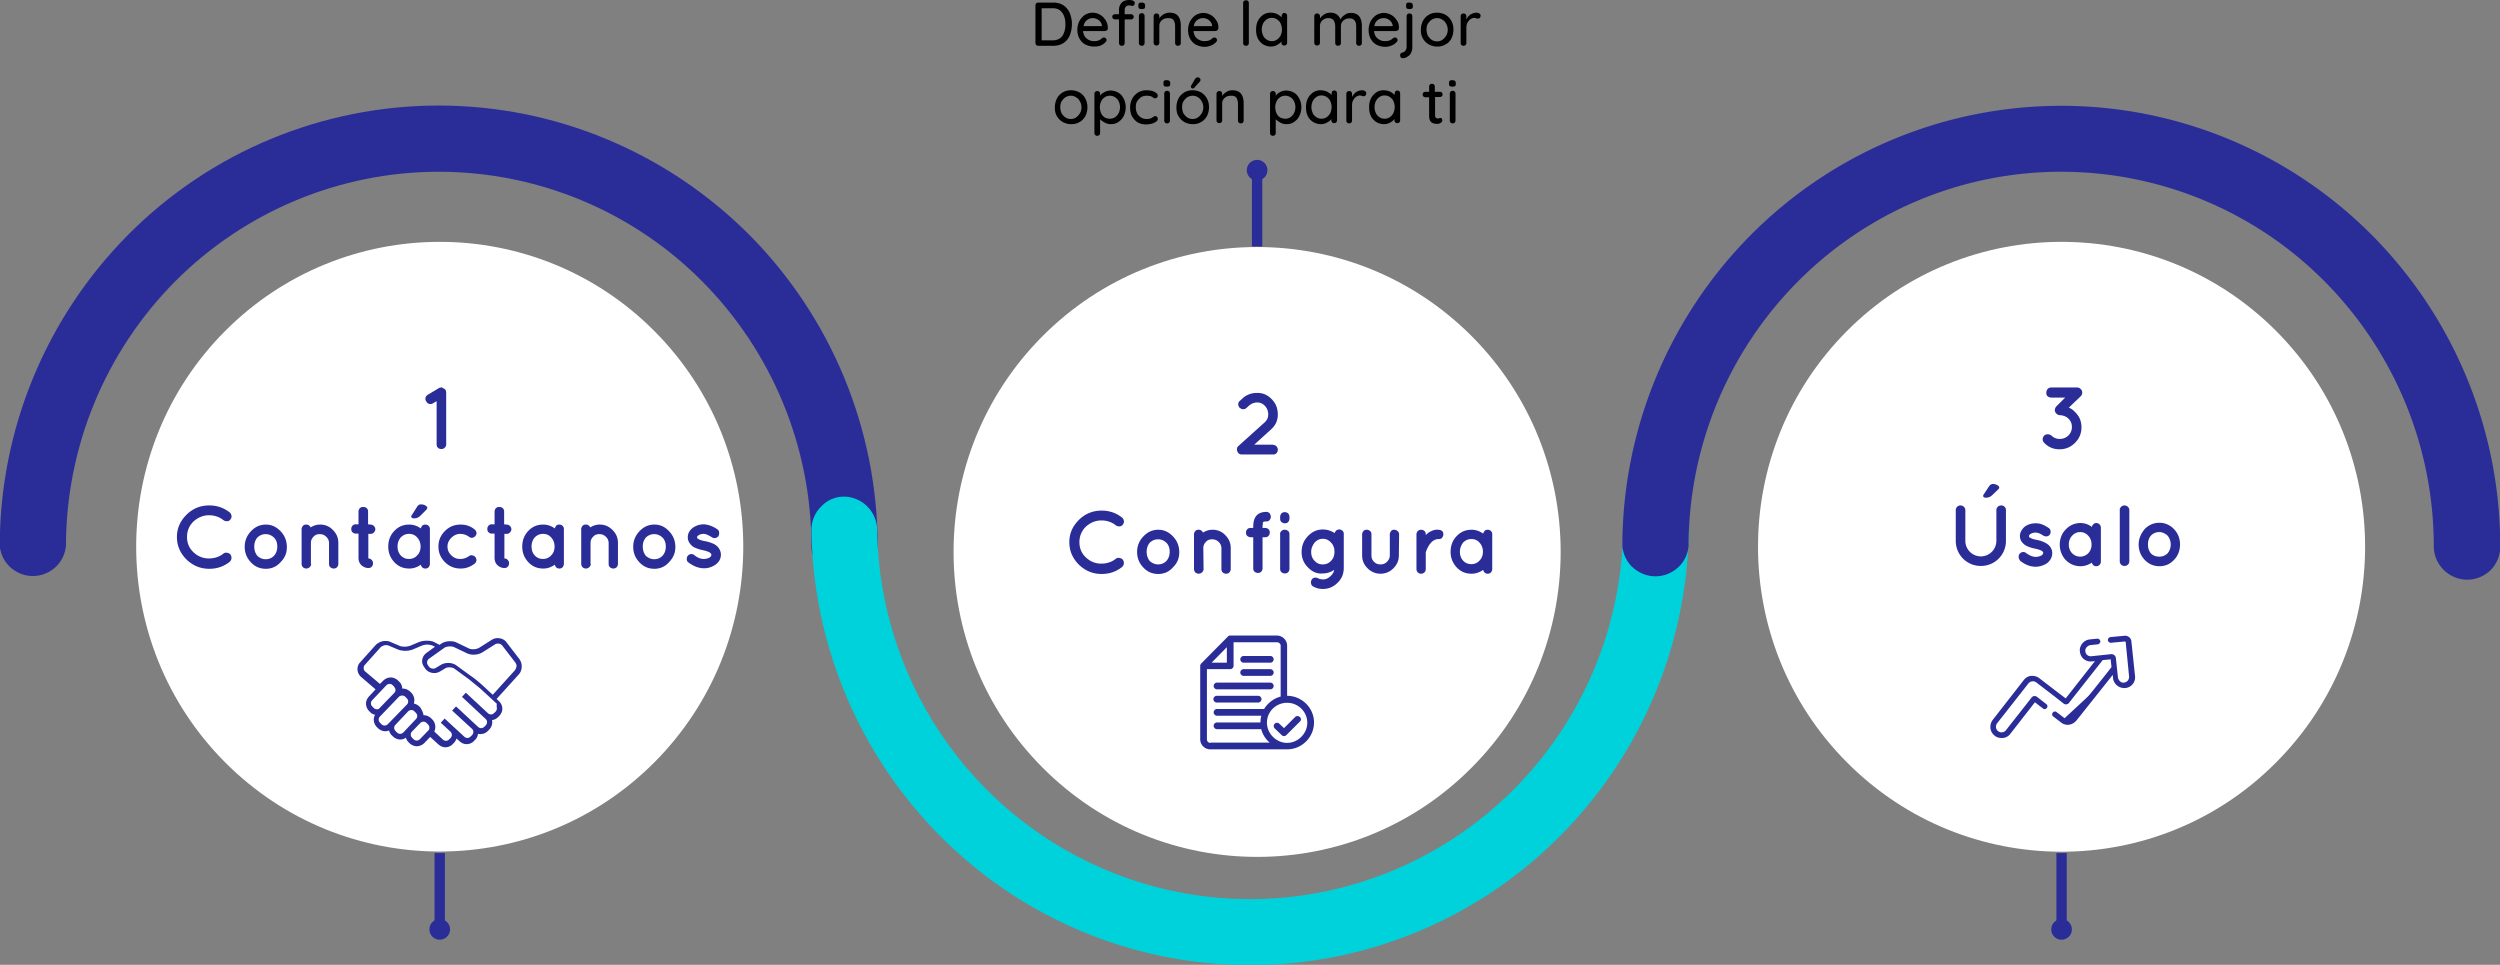 <svg xmlns="http://www.w3.org/2000/svg" viewBox="0 0 966.5 373" xmlns:v="https://vecta.io/nano"><rect x="0" y="0" width="966.5" height="373" fill="#808080" stroke="none"/><path d="M253 294.7c45.8-46 45.8-120.7 0-166.7s-120.2-46-166 0-45.8 120.7 0 166.7 120.2 46 166 0z" fill="#fff"/><path d="M326.6 224.1c-3.4 0-6.7-1.4-9.1-3.8s-3.8-5.7-3.8-9.1c0-38.4-15.2-75.2-42.2-102.4s-63.7-42.4-101.9-42.4-74.9 15.3-101.9 42.4c-27 27.2-42.2 64-42.2 102.4-.4 3.2-1.8 6.1-4.2 8.2s-5.4 3.3-8.6 3.3-6.2-1.2-8.6-3.3-3.8-5-4.2-8.2c0-45.2 17.9-88.5 49.7-120.5s75-49.9 120-49.9 88.1 18 120 49.9c31.8 32 49.7 75.3 49.7 120.5 0 3.4-1.3 6.6-3.7 9.1-2.4 2.4-5.6 3.8-9 3.8z" fill="#2a2d98"/><path d="M569 296.7c45.8-46 45.8-120.7 0-166.7s-120.2-46-166 0-45.8 120.7 0 166.7c45.8 46.1 120.3 46.1 166 0z" fill="#fff"/><path d="M326.2 192c3.4 0 6.7 1.4 9.1 3.8s3.8 5.7 3.8 9.1c.6 38 16 74.3 43 101s63.3 41.7 101.2 41.7 74.2-15 101.2-41.7 42.4-63 43-101c-.2-1.8-.1-3.7.5-5.4.5-1.7 1.4-3.4 2.6-4.7 1.2-1.4 2.7-2.5 4.3-3.2 1.7-.8 3.5-1.1 5.3-1.1s3.6.4 5.3 1.1c1.7.8 3.1 1.8 4.3 3.2s2.1 3 2.6 4.7.7 3.6.5 5.4c-.6 44.8-18.8 87.5-50.5 119a168.72 168.72 0 0 1-238.2 0c-31.7-31.5-49.9-74.2-50.5-119 0-3.4 1.3-6.6 3.7-9 2.3-2.5 5.5-3.9 8.8-3.9h0 0z" fill="#00d2db"/><path d="M880 294.7c45.8-46 45.8-120.7 0-166.7s-120.2-46-166 0-45.8 120.7 0 166.7c45.8 46.1 120.3 46.1 166 0z" fill="#fff"/><path d="M953.8 224.1c-3.4 0-6.7-1.4-9.1-3.8s-3.8-5.7-3.8-9.1c0-38.4-15.2-75.2-42.2-102.4S835 66.4 796.8 66.4 722 81.7 695 108.9s-42.2 64-42.2 102.4c-.4 3.2-1.8 6.1-4.2 8.2s-5.4 3.3-8.6 3.3-6.2-1.2-8.6-3.3-3.8-5-4.2-8.2c0-45.2 17.9-88.5 49.7-120.5s75-49.9 120-49.9 88.2 18 120 49.9c31.8 32 49.7 75.3 49.7 120.5 0 3.4-1.3 6.6-3.7 9.1-2.4 2.3-5.6 3.7-9.1 3.7h0 0zm-782.5-74l.3.1.3.2c.3.3.5.5.5.6v.2.2c0 .1.1.2.1.2v20.2c0 .5-.2 1-.6 1.3-.4.4-.8.5-1.3.5s-1-.2-1.3-.5c-.4-.4-.5-.8-.5-1.3v-16.7l-1.4.8a1.69 1.69 0 0 1-1 .3c-.7 0-1.2-.3-1.6-1-.3-.4-.4-.9-.3-1.4s.4-.9.9-1.2l4.2-2.5.1-.1.2-.1h.2s.2-.1.4-.1h.4.1c.1.2.2.2.3.3h0 0zm-96.5 51.5c-1.7 1.7-2.5 3.7-2.5 6s.8 4.3 2.5 5.9 3.7 2.4 5.9 2.4 4.1-.6 5.7-1.9c.4-.3.9-.4 1.4-.3s1 .3 1.3.7.4.9.4 1.5c-.1.5-.3.9-.7 1.3-2.3 1.8-4.9 2.7-7.9 2.7-3.4 0-6.3-1.2-8.8-3.6-2.4-2.4-3.7-5.3-3.7-8.7s1.3-6.2 3.7-8.6 5.4-3.6 8.8-3.6c3 0 5.6.9 7.9 2.7.4.3.6.8.7 1.3s-.1 1-.4 1.4-.7.7-1.3.7-1-.1-1.4-.4c-1.5-1.2-3.4-1.9-5.6-1.9s-4.2.8-6 2.4h0 0zm33.7 15.7c-1.5 1.7-3.4 2.6-5.7 2.6s-4.2-.8-5.8-2.5-2.4-3.7-2.4-6 .8-4.3 2.4-6 3.5-2.6 5.8-2.6c2.2 0 4.1.9 5.7 2.6s2.4 3.7 2.4 6.1-.8 4.2-2.4 5.8h0 0zm-9-9.5c-.8 1-1.2 2.1-1.2 3.5s.4 2.6 1.2 3.6c.9.8 1.9 1.3 3.2 1.3 1.2 0 2.3-.4 3.2-1.3.9-1 1.3-2.2 1.3-3.6s-.4-2.6-1.3-3.5c-1-.9-2-1.3-3.2-1.3s-2.2.4-3.2 1.3zm20.8 10.2c0 .5-.2.9-.6 1.3-.4.3-.8.5-1.3.5s-.9-.2-1.3-.5c-.3-.4-.5-.8-.5-1.3v-13.4c0-.5.2-.9.5-1.3.4-.4.8-.5 1.3-.5.8 0 1.3.4 1.7 1.1 1.1-.7 2.3-1.1 3.6-1.1 2 0 3.7.7 5 2.1 1.4 1.4 2.1 3 2.1 5v8.1c0 .5-.2.9-.5 1.3-.3.3-.8.5-1.3.5s-.9-.2-1.3-.5c-.4-.4-.5-.8-.5-1.3v-8.1c0-.9-.4-1.8-1.1-2.4-.7-.7-1.5-1-2.5-1s-1.8.3-2.4 1c-.7.7-1 1.5-1 2.4v8.1h.1 0zm22.9-15.2c.5 0 1 .2 1.3.5.4.4.6.8.6 1.3s-.2.9-.6 1.3-.8.5-1.3.5h-.8v9.5c.5 0 1 .2 1.3.6.4.4.5.8.5 1.3s-.2 1-.5 1.3c-.4.4-.8.5-1.3.5-1 0-1.9-.4-2.7-1.1-.7-.7-1.1-1.7-1.1-2.7v-9.5h-1c-.5 0-1-.2-1.3-.5-.4-.4-.5-.8-.5-1.3s.2-1 .5-1.3c.4-.4.8-.5 1.3-.5h1v-4.9c0-.5.2-1 .5-1.3.4-.4.8-.5 1.4-.5s1 .2 1.3.5c.4.4.5.8.5 1.3v4.9l.9.1h0 0zm15 17c-2.3 0-4.2-.8-5.8-2.5-1.5-1.7-2.3-3.6-2.3-6s.8-4.4 2.3-6c1.6-1.7 3.5-2.5 5.8-2.5 1.6 0 3.1.5 4.5 1.5.1-.4.3-.8.6-1.1s.7-.4 1.2-.4.9.2 1.2.5c.4.4.5.8.5 1.3V218c0 .5-.2.9-.5 1.3-.3.3-.7.5-1.2.5s-.8-.1-1.2-.4c-.3-.3-.5-.6-.6-1.1-1.4 1-2.9 1.5-4.5 1.5zm-4.5-8.5c0 1.4.4 2.5 1.2 3.4s1.9 1.4 3.2 1.4 2.4-.5 3.2-1.4c.9-.9 1.3-2.1 1.3-3.4s-.4-2.5-1.3-3.5-1.9-1.4-3.2-1.4-2.3.5-3.2 1.4c-.8 1-1.2 2.1-1.2 3.5zm8.7-11.8c-.7.6-1.4.9-2.2.9s-1.2-.2-1.2-.7c0-.3.1-.5.3-.7l1.9-3c.4-.7.9-1 1.5-1s1.2.1 1.7.4.8.6.8.9-.2.6-.6 1l-2.2 2.2h0 0zm15.7 20.3c-2.4 0-4.4-.8-6.1-2.5s-2.5-3.7-2.5-6 .8-4.3 2.5-6 3.7-2.5 6.1-2.5c2 0 3.8.6 5.4 1.9.4.3.6.7.7 1.2s-.1.9-.4 1.3-.7.6-1.2.7-.9-.1-1.3-.4c-1-.7-2.1-1.1-3.4-1.1-1.2 0-2.4.5-3.4 1.5s-1.5 2.1-1.5 3.4.5 2.5 1.5 3.4c1 1 2.1 1.4 3.4 1.4s2.4-.4 3.4-1.1c.4-.3.8-.4 1.3-.3s.9.3 1.2.7.4.8.4 1.3c-.1.5-.3.9-.7 1.2-1.7 1.3-3.5 1.9-5.4 1.9h0 0zm17.7-17c.5 0 1 .2 1.3.5.4.4.6.8.6 1.3s-.2.9-.6 1.3-.8.5-1.3.5h-.8v9.5c.5 0 1 .2 1.3.6.4.4.5.8.5 1.3s-.2 1-.5 1.3c-.4.4-.8.5-1.3.5-1 0-1.9-.4-2.7-1.1-.7-.7-1.1-1.7-1.1-2.7v-9.5h-1c-.5 0-1-.2-1.3-.5-.4-.4-.5-.8-.5-1.3s.2-1 .5-1.3c.4-.4.8-.5 1.3-.5h1v-4.9c0-.5.2-1 .5-1.3.4-.4.8-.5 1.4-.5.5 0 1 .2 1.3.5.4.4.5.8.5 1.3v4.9l.9.1h0 0zm14.2 17c-2.3 0-4.2-.8-5.8-2.5-1.5-1.7-2.3-3.6-2.3-6s.8-4.4 2.3-6c1.6-1.7 3.5-2.5 5.8-2.5 1.6 0 3.1.5 4.5 1.5.1-.4.3-.8.6-1.1s.7-.4 1.2-.4.9.2 1.2.5c.4.4.5.8.5 1.3V218c0 .5-.2.9-.5 1.3-.3.3-.7.5-1.2.5s-.8-.1-1.2-.4c-.3-.3-.5-.6-.6-1.1-1.4 1-2.9 1.5-4.5 1.5zm-4.5-8.5c0 1.4.4 2.5 1.2 3.4s1.9 1.4 3.2 1.4 2.4-.5 3.2-1.4c.9-.9 1.3-2.1 1.3-3.4s-.4-2.5-1.3-3.5-1.9-1.4-3.2-1.4-2.3.5-3.2 1.4c-.8 1-1.2 2.1-1.2 3.5zm22.9 6.7c0 .5-.2.9-.6 1.3-.4.3-.8.5-1.3.5s-.9-.2-1.3-.5c-.3-.4-.5-.8-.5-1.3v-13.4c0-.5.2-.9.5-1.3.4-.4.8-.5 1.3-.5.8 0 1.3.4 1.7 1.1 1.1-.7 2.3-1.1 3.6-1.1 2 0 3.6.7 5 2.1s2.1 3 2.1 5v8.1c0 .5-.2.9-.5 1.3-.3.3-.8.5-1.3.5s-.9-.2-1.3-.5c-.4-.4-.5-.8-.5-1.3v-8.1c0-.9-.4-1.8-1.1-2.4-.7-.7-1.5-1-2.5-1s-1.8.3-2.4 1c-.7.7-1 1.5-1 2.4v8.1h.1 0zm30.3-.7c-1.5 1.7-3.4 2.6-5.7 2.6s-4.2-.8-5.8-2.5-2.4-3.7-2.4-6 .8-4.3 2.4-6 3.5-2.6 5.8-2.6 4.1.9 5.7 2.6 2.4 3.7 2.4 6.1-.9 4.2-2.4 5.8h0 0zm-9-9.5c-.8 1-1.2 2.1-1.2 3.5s.4 2.6 1.2 3.6c.9.8 2 1.3 3.2 1.3s2.3-.4 3.2-1.3c.9-1 1.3-2.2 1.3-3.6s-.4-2.6-1.3-3.5c-1-.9-2-1.3-3.2-1.3s-2.2.4-3.2 1.3zm27.6-3.2c.4.3.7.7.7 1.2.1.5 0 .9-.2 1.4-.3.4-.7.7-1.2.8s-.9 0-1.4-.3c-1.3-.8-2.3-1.3-3.2-1.3-.8 0-1.5.2-2 .6-.4.2-.5.5-.5.7s0 .3.1.4a1.38 1.38 0 0 0 .4.3c.5.3 1.3.6 2.5.8h0 0c1.2.2 2.3.6 3.3 1 1 .5 1.7 1.1 2.2 1.9s.7 1.6.7 2.3c0 1.6-.7 2.9-2.1 3.9-1.3.9-2.8 1.4-4.4 1.4-2.1 0-4.1-.8-6.1-2.3-.4-.3-.6-.7-.6-1.2s.1-1 .4-1.3c.3-.4.7-.6 1.2-.7.5 0 1 .1 1.3.4 1.2 1 2.5 1.5 3.7 1.5.8 0 1.6-.2 2.3-.6.4-.3.6-.6.6-.9 0-.2 0-.4-.1-.5 0-.1-.2-.2-.4-.4-.5-.4-1.5-.7-2.7-1h0c-1.2-.2-2.3-.6-3.2-1s-1.6-1.1-2.1-1.9c-.4-.6-.6-1.3-.6-2.1 0-1.5.7-2.7 2-3.7 1.2-.8 2.6-1.3 4.2-1.3 1.7.1 3.4.7 5.2 1.9h0 0zM492.2 172c.5 0 1 .2 1.3.6.4.4.5.8.5 1.3s-.2 1-.5 1.3c-.4.4-.8.5-1.3.5h-12.1c-.6 0-1.1-.2-1.4-.6s-.5-.9-.5-1.4.2-1 .6-1.3l10.1-9.1c1-.9 1.4-1.9 1.4-3.1s-.4-2.3-1.2-3.2-1.8-1.4-3-1.4-2.2.4-3.1 1.1l-1.1 1c-.4.4-.8.5-1.4.5-.5 0-.9-.3-1.3-.6-.3-.4-.5-.8-.5-1.3s.2-1 .6-1.3l1.1-1c1.5-1.4 3.4-2.1 5.7-2.1s4.2.9 5.8 2.7c1.4 1.5 2.1 3.4 2.1 5.7s-.9 4.2-2.7 5.8l-6.4 5.8h7.3v.1zm-72.4 31.6c-1.7 1.7-2.5 3.7-2.5 6s.8 4.3 2.5 5.9 3.7 2.4 5.9 2.4 4.1-.6 5.7-1.9c.4-.3.8-.4 1.4-.3.5.1 1 .3 1.3.7s.4.9.4 1.5c-.1.5-.3.9-.7 1.3-2.3 1.8-4.9 2.7-7.9 2.7-3.4 0-6.3-1.2-8.8-3.6-2.4-2.4-3.7-5.3-3.7-8.7s1.3-6.2 3.7-8.6 5.4-3.6 8.8-3.6c3 0 5.6.9 7.9 2.7.4.3.6.8.7 1.3s-.1 1-.4 1.4-.7.7-1.3.7-1-.1-1.4-.4c-1.5-1.2-3.4-1.9-5.6-1.9s-4.2.8-6 2.4h0 0zm33.7 15.7c-1.5 1.7-3.4 2.6-5.7 2.6s-4.2-.8-5.8-2.5-2.4-3.7-2.4-6 .8-4.3 2.4-6 3.5-2.6 5.8-2.6c2.2 0 4.1.9 5.7 2.6s2.4 3.7 2.4 6.1-.8 4.2-2.4 5.8h0 0zm-9-9.5c-.8 1-1.2 2.1-1.2 3.5s.4 2.6 1.2 3.6c.9.8 2 1.3 3.2 1.3s2.3-.4 3.2-1.3c.9-1 1.3-2.2 1.3-3.6s-.4-2.6-1.3-3.5c-1-.9-2-1.3-3.2-1.3s-2.2.4-3.2 1.3zm20.8 10.2c0 .5-.2.9-.6 1.3-.4.3-.8.5-1.3.5s-.9-.2-1.3-.5c-.3-.4-.5-.8-.5-1.3v-13.4c0-.5.2-.9.5-1.3.4-.4.8-.5 1.3-.5.8 0 1.3.4 1.7 1.1 1.1-.7 2.3-1.1 3.6-1.1 2 0 3.7.7 5 2.1 1.4 1.4 2.1 3 2.1 5v8.1c0 .5-.2.9-.5 1.3-.3.3-.8.5-1.3.5s-.9-.2-1.3-.5c-.4-.4-.5-.8-.5-1.3v-8.1c0-.9-.4-1.8-1.1-2.4-.7-.7-1.5-1-2.5-1s-1.8.3-2.4 1c-.7.7-1 1.5-1 2.4l.1 8.1h0 0zm26-20.2c0 .5-.2.9-.5 1.3-.4.4-.8.5-1.4.5-.5 0-.9.1-1 .2-.1 0-.2.2-.2.6s-.1.8-.1 1.2v.5h1c.5 0 1 .2 1.3.5.4.4.5.8.5 1.3s-.2.9-.5 1.3c-.4.4-.8.5-1.3.5h-1v12c0 .5-.2 1-.5 1.3-.4.4-.8.5-1.3.5s-1-.2-1.3-.5c-.4-.4-.5-.8-.5-1.3v-12h-.9c-.5 0-1-.2-1.4-.5-.4-.4-.5-.8-.5-1.3s.2-1 .5-1.3c.4-.4.8-.5 1.4-.5h.9v-.5c0-3.8 1.7-5.7 5.1-5.7.5 0 .9.2 1.3.6.2.4.4.8.4 1.3h0 0zm4.1 5.5c.4-.4.8-.5 1.3-.5s1 .2 1.3.5c.4.3.5.8.5 1.3v13.3c0 .5-.2 1-.5 1.3s-.8.5-1.3.5-.9-.2-1.3-.5c-.4-.4-.5-.8-.5-1.3v-13.3c-.1-.5.1-.9.5-1.3zm3.1-5.5v.7c0 .5-.2 1-.5 1.3-.3.4-.8.5-1.3.5s-.9-.2-1.3-.5c-.4-.4-.5-.8-.5-1.3v-.7c0-.5.2-.9.5-1.3.4-.4.8-.5 1.3-.5s1 .2 1.3.5.5.8.5 1.3zm7.1 19.5c-1.6-1.6-2.4-3.6-2.4-5.9 0-2.4.8-4.4 2.4-6.1s3.5-2.6 5.8-2.6c1.7 0 3.2.5 4.6 1.4.1-.4.3-.7.6-1s.7-.4 1.2-.4.9.2 1.2.5c.4.3.5.8.5 1.3v13.1c0 2.2-.8 4.2-2.4 5.7-1.6 1.6-3.5 2.4-5.7 2.4-1.3 0-2.5-.3-3.6-.9a1.44 1.44 0 0 1-.9-1.1c-.2-.5-.1-.9.1-1.4s.6-.8 1-.9c.5-.2 1-.1 1.4.1.6.3 1.3.5 2.2.5s1.8-.4 2.6-1.1 1.4-1.5 1.6-2.6c-1.3.9-2.8 1.4-4.5 1.4-2.2.2-4.1-.7-5.7-2.4h0 0zm1.3-5.9c0 1.3.4 2.5 1.3 3.4.9 1 1.9 1.4 3.2 1.4s2.4-.5 3.2-1.4c.9-.9 1.3-2.1 1.3-3.5s-.4-2.6-1.3-3.5c-.9-1-1.9-1.5-3.2-1.5-1.2 0-2.3.5-3.2 1.5-.8 1.1-1.3 2.2-1.3 3.6h0zm33.9 1.3c0 1.9-.7 3.6-2.1 5s-3.1 2.1-5 2.1-3.6-.7-5-2.1-2.1-3-2.1-5v-8.1c0-.5.2-.9.5-1.3.4-.4.8-.5 1.3-.5s.9.2 1.3.5c.4.4.5.8.5 1.3v8.1c0 1 .3 1.8 1 2.5s1.5 1 2.5 1 1.8-.3 2.5-1 1.1-1.5 1.1-2.5v-8.1c0-.5.2-.9.5-1.3s.7-.5 1.2-.5.9.2 1.3.5c.4.4.6.8.6 1.3l-.1 8.1h0zm10.5-7.9c.5-.6 1.2-1.1 2.1-1.5s1.7-.6 2.5-.5c.7 0 1.3.2 1.6.5.4.3.5.8.5 1.3s-.2.9-.5 1.3-.8.5-1.3.5c-2.1 0-3.8 1.7-5 5.1v6.5c0 .5-.2.9-.5 1.3-.4.3-.8.5-1.3.5s-.9-.2-1.3-.5c-.3-.4-.5-.8-.5-1.3v-13.4c0-.5.2-.9.5-1.3.4-.3.8-.5 1.3-.5s1 .2 1.3.5c.4.3.5.8.5 1.3v.2h.1 0zm17.6 15c-2.3 0-4.2-.8-5.8-2.5-1.5-1.7-2.3-3.6-2.3-6s.8-4.4 2.3-6c1.6-1.7 3.5-2.5 5.8-2.5 1.6 0 3.1.5 4.5 1.5.1-.4.3-.8.6-1.1s.7-.4 1.2-.4.9.2 1.2.5c.4.4.5.8.5 1.3V220c0 .5-.2.9-.5 1.3-.3.3-.7.5-1.2.5s-.8-.1-1.2-.4c-.3-.3-.5-.6-.6-1.1-1.4 1-2.9 1.5-4.5 1.5h0 0zm-4.5-8.5c0 1.4.4 2.5 1.2 3.4s1.9 1.4 3.2 1.4 2.4-.5 3.2-1.4c.9-.9 1.3-2.1 1.3-3.4s-.4-2.5-1.3-3.5-1.9-1.4-3.2-1.4-2.3.5-3.2 1.4c-.7 1-1.2 2.1-1.2 3.5zm235.4-55.7c1 .4 1.8 1 2.4 1.7 1.7 1.6 2.5 3.6 2.5 5.9s-.8 4.3-2.5 6-3.7 2.5-6 2.5-4.3-.8-5.9-2.5c-.4-.4-.6-.8-.6-1.4 0-.5.2-1 .6-1.4s.8-.5 1.4-.5c.5 0 1 .2 1.4.5.9.9 2 1.3 3.2 1.3s2.3-.4 3.3-1.3c.9-.9 1.4-2 1.4-3.3s-.4-2.3-1.3-3.2-2-1.3-3.3-1.4c-.6 0-1-.2-1.4-.6s-.6-.8-.6-1.3.2-1 .5-1.4l3.5-3.5H793c-.5 0-1-.2-1.4-.5-.4-.4-.5-.8-.5-1.4 0-.5.2-1 .5-1.4.4-.4.8-.6 1.4-.6h10c.6 0 1 .2 1.4.6s.6.8.6 1.4c0 .5-.2 1-.6 1.4l-4.6 4.4h0 0z" fill="#2a2d98"/><path d="M407.3 1c1.5 0 2.8.4 3.9 1.1 1.1.8 1.9 1.8 2.4 3 .5 1.3.8 2.7.8 4.2 0 1.6-.3 3-.8 4.3s-1.4 2.3-2.4 3c-1.1.7-2.4 1.1-3.9 1.1h-5.9c-.3 0-.6-.1-.8-.3s-.3-.5-.3-.8V2.1c0-.3.1-.6.3-.8s.4-.3.8-.3h5.9zm-.3 14.6c1.6 0 2.9-.6 3.7-1.7.8-1.2 1.2-2.7 1.2-4.5s-.4-3.3-1.2-4.4c-.8-1.2-2-1.8-3.6-1.8h-4.4v12.4h4.3zm21.3-4.6c0 .3-.1.5-.4.7-.2.2-.5.3-.8.3h-8.4c.1 1.1.5 2.1 1.3 2.8s1.8 1.1 2.9 1.1c.8 0 1.4-.1 1.9-.3s.9-.5 1.3-.9c.2-.1.5-.2.7-.2.3 0 .5.1.7.3s.3.4.3.7-.2.6-.5.9c-.5.5-1.1.9-1.8 1.2s-1.7.4-2.5.4c-1.3 0-2.4-.3-3.4-.8s-1.7-1.3-2.3-2.3c-.5-1-.8-2.1-.8-3.3 0-1.3.3-2.5.8-3.5.6-1 1.3-1.8 2.2-2.4.9-.5 1.9-.8 2.9-.8s2 .3 2.9.8 1.6 1.3 2.2 2.2c.5.9.8 1.9.8 3.1h0 0zm-5.8-4c-.9 0-1.7.3-2.3.8-.7.5-1.1 1.3-1.3 2.3h7.1v-.2c-.1-.8-.5-1.5-1.2-2.1-.7-.5-1.5-.8-2.3-.8h0 0zm13.9-4.9c-.5 0-.9.2-1.2.5-.2.3-.4.7-.4 1.2v1.7h2.4c.3 0 .6.1.8.3s.3.4.3.7-.1.5-.3.7-.4.3-.8.3h-2.4v9.1c0 .3-.1.6-.3.8s-.5.3-.8.3-.6-.1-.8-.3-.3-.5-.3-.8V7.5h-1.5c-.3 0-.6-.1-.8-.3s-.3-.4-.3-.7.1-.6.3-.7c.2-.2.5-.3.8-.3h1.5V3.7c0-1 .4-2 1.1-2.7s1.7-1 3-1c.5 0 1 .1 1.4.3s.6.5.6.9c0 .3-.1.6-.3.8s-.4.3-.6.3c-.1 0-.2 0-.5-.1s-.7-.1-.9-.1h0 0zm6.1 14.5c0 .3-.1.6-.3.8s-.5.3-.8.3-.6-.1-.8-.3-.3-.5-.3-.8V6.2c0-.3.1-.6.3-.8s.5-.3.8-.3.6.1.8.3.3.5.3.8v10.4zm-1.1-13.1c-.5 0-.8-.1-1-.2-.2-.2-.3-.4-.3-.8V2c0-.4.1-.7.3-.8.2-.2.6-.2 1-.2s.8.1 1 .3.3.4.3.8v.4c0 .4-.1.7-.3.8s-.6.2-1 .2zm10.8 1.4c2.9 0 4.3 1.7 4.3 5.2v6.5c0 .3-.1.6-.3.8s-.5.3-.8.3-.6-.1-.8-.3-.3-.5-.3-.8v-6.5c0-.9-.2-1.7-.6-2.3s-1.1-.8-2.1-.8c-.6 0-1.2.1-1.8.4-.5.3-.9.6-1.2 1.1s-.4 1-.4 1.5v6.5c0 .3-.1.6-.3.8s-.5.3-.8.3-.6-.1-.8-.3-.3-.5-.3-.8V6.3c0-.3.1-.6.3-.8s.5-.3.8-.3.6.1.8.3.3.5.3.8v.8c.4-.6 1-1.2 1.7-1.6s1.5-.6 2.3-.6h0 0zM471 11c0 .3-.1.5-.4.7-.2.2-.5.3-.8.3h-8.4c.1 1.1.5 2.1 1.3 2.8s1.8 1.1 2.9 1.1c.8 0 1.4-.1 1.9-.3s.9-.5 1.3-.9c.2-.1.5-.2.7-.2.3 0 .5.1.7.3s.3.4.3.7-.2.6-.5.9c-.5.5-1.1.9-1.8 1.2-.8.3-1.6.5-2.4.5-1.3 0-2.4-.3-3.4-.8s-1.7-1.3-2.3-2.3c-.5-1-.8-2.1-.8-3.3 0-1.3.3-2.5.8-3.5.6-1 1.3-1.8 2.2-2.4.9-.5 1.9-.8 2.9-.8s2 .3 2.9.8 1.6 1.3 2.2 2.2.8 2 .7 3h0 0zm-5.9-4c-.9 0-1.7.3-2.3.8-.7.5-1.1 1.3-1.3 2.3h7.1v-.2c-.1-.8-.5-1.5-1.2-2.1-.7-.5-1.4-.8-2.3-.8h0 0zm17.7 9.6c0 .3-.1.6-.3.8s-.5.3-.8.3-.6-.1-.8-.3-.3-.5-.3-.8V1.2c0-.3.1-.6.3-.8s.5-.3.8-.3.6.1.8.3.3.5.3.8v15.4zM496.5 5c.3 0 .6.1.8.3s.3.5.3.8v10.4c0 .3-.1.6-.3.8s-.5.3-.8.3-.6-.1-.8-.3-.3-.5-.3-.8V16c-.4.6-1 1-1.7 1.4s-1.5.6-2.3.6c-1.1 0-2.1-.3-3-.8-.9-.6-1.6-1.3-2.1-2.3s-.7-2.1-.7-3.4.2-2.4.7-3.4a6.11 6.11 0 0 1 2.1-2.4c.9-.6 1.8-.8 2.9-.8.8 0 1.6.2 2.4.5.7.4 1.3.8 1.8 1.3v-.5c0-.3.1-.6.3-.8.1-.3.4-.4.7-.4zm-4.8 10.9c.8 0 1.4-.2 2-.6s1-.9 1.4-1.6c.3-.7.5-1.4.5-2.3 0-.8-.2-1.6-.5-2.3s-.8-1.2-1.4-1.6-1.2-.6-2-.6-1.4.2-2 .6-1 .9-1.4 1.6c-.3.7-.5 1.4-.5 2.3 0 .8.2 1.6.5 2.3s.8 1.2 1.4 1.6c.5.4 1.2.6 2 .6zM522.3 5c2.8 0 4.2 1.7 4.2 5.2v6.4c0 .3-.1.6-.3.8s-.5.3-.8.3-.6-.1-.8-.3-.3-.5-.3-.8v-6.4c0-2.1-.9-3.1-2.6-3.1-.6 0-1.2.1-1.7.4s-.9.6-1.2 1.1-.4 1-.4 1.6v6.4c0 .3-.1.6-.3.8s-.5.3-.8.3-.6-.1-.8-.3-.3-.5-.3-.8v-6.4c0-.9-.2-1.7-.6-2.3s-1.1-.9-2-.9-1.7.3-2.4.9c-.6.6-.9 1.3-.9 2.2v6.4c0 .3-.1.6-.3.8s-.5.3-.8.3-.6-.1-.8-.3-.3-.5-.3-.8V6.3c0-.3.1-.6.3-.8s.5-.3.8-.3.6.1.8.3.3.5.3.8v.8c.4-.6 1-1.1 1.7-1.6.7-.4 1.5-.6 2.3-.6 2 0 3.3.9 3.9 2.6.4-.7.9-1.3 1.8-1.8.5-.5 1.4-.7 2.3-.7h0 0zm18.5 6c0 .3-.1.5-.4.7-.2.2-.5.3-.8.3h-8.4c.1 1.1.5 2.1 1.3 2.8s1.8 1.1 2.9 1.1c.8 0 1.4-.1 1.9-.3s.9-.5 1.3-.9c.2-.1.5-.2.7-.2.3 0 .5.1.7.3s.3.4.3.7-.2.6-.5.9c-.5.5-1.1.9-1.8 1.2-.8.3-1.6.5-2.4.5-1.3 0-2.4-.3-3.4-.8s-1.7-1.3-2.3-2.3c-.5-1-.8-2.1-.8-3.3 0-1.3.3-2.5.8-3.5.6-1 1.3-1.8 2.2-2.4.9-.5 1.9-.8 2.9-.8s2 .3 2.9.8 1.6 1.3 2.2 2.2.8 2 .7 3h0 0zm-5.9-4c-.9 0-1.7.3-2.3.8-.7.5-1.1 1.3-1.3 2.3h7.1v-.2c-.1-.8-.5-1.5-1.2-2.1-.6-.5-1.4-.8-2.3-.8zm7.4 15.5c-.3 0-.6-.1-.7-.3-.2-.2-.3-.4-.3-.7v-.2c0-.5.3-.9 1-1 1-.3 1.5-1.1 1.5-2.4V6.3c0-.3.1-.6.3-.8s.5-.3.8-.3.6.1.8.3.3.5.3.8v12c0 .8-.2 1.6-.5 2.2a3.16 3.16 0 0 1-1.4 1.4c-.5.4-1.1.6-1.8.6h0 0zm2.6-19c-.5 0-.8-.1-1-.2-.2-.2-.3-.4-.3-.8V2c0-.4.1-.7.3-.8.2-.2.6-.2 1-.2s.8.1 1 .3.3.4.3.8v.4c0 .4-.1.7-.3.8s-.5.2-1 .2zm17 8c0 1.2-.3 2.4-.8 3.4a5.12 5.12 0 0 1-2.3 2.3c-1 .6-2 .8-3.2.8s-2.2-.3-3.2-.8a6.34 6.34 0 0 1-2.3-2.3c-.6-1-.8-2.1-.8-3.4s.3-2.4.8-3.4 1.3-1.8 2.3-2.4 2-.8 3.2-.8 2.2.3 3.2.8c1 .6 1.7 1.3 2.3 2.4s.8 2.1.8 3.4zm-2.2 0c0-.8-.2-1.6-.6-2.3s-.8-1.2-1.5-1.6c-.6-.4-1.3-.6-2-.6s-1.4.2-2.1.6c-.6.4-1.1 1-1.5 1.6-.4.7-.5 1.4-.5 2.3 0 .8.2 1.6.5 2.3.4.6.9 1.2 1.5 1.6s1.3.6 2.1.6 1.4-.2 2-.6 1.1-1 1.5-1.6c.4-.7.6-1.5.6-2.3zm11.1-6.6c.4 0 .8.1 1.1.3s.5.5.5.8c0 .4-.1.7-.3.9s-.4.3-.7.3c-.1 0-.4 0-.6-.1-.3-.1-.6-.2-.8-.2-.5 0-1 .2-1.5.5s-.8.8-1.2 1.4c-.3.6-.4 1.3-.4 2v5.8c0 .3-.1.6-.3.8s-.5.3-.8.3-.6-.1-.8-.3-.3-.5-.3-.8V6.3c0-.3.1-.6.3-.8s.5-.3.8-.3.6.1.8.3.3.5.3.8v1.2c.4-.8.9-1.4 1.6-1.9.7-.4 1.5-.7 2.3-.7h0 0zM420.4 41.5c0 1.2-.3 2.4-.8 3.4-.6 1-1.3 1.8-2.3 2.3-1 .6-2 .8-3.2.8s-2.2-.3-3.2-.8a6.34 6.34 0 0 1-2.3-2.3c-.6-1-.8-2.1-.8-3.4 0-1.2.3-2.4.8-3.4s1.3-1.8 2.3-2.4 2-.8 3.2-.8 2.2.3 3.2.8c1 .6 1.7 1.3 2.3 2.4.5 1 .8 2.1.8 3.4zm-2.3 0c0-.8-.2-1.6-.6-2.3s-.8-1.2-1.5-1.6c-.6-.4-1.3-.6-2-.6s-1.4.2-2.1.6c-.6.4-1.1 1-1.5 1.6-.4.7-.5 1.4-.5 2.3 0 .8.2 1.6.5 2.3.4.6.9 1.2 1.5 1.6s1.3.6 2.1.6 1.4-.2 2-.6 1.1-1 1.5-1.6c.4-.7.6-1.5.6-2.3zm11.2-6.5c1.1 0 2.1.3 3 .8s1.6 1.3 2.1 2.3.8 2.1.8 3.4c0 1.2-.3 2.4-.8 3.4s-1.2 1.7-2.1 2.3-1.8.8-2.9.8c-.8 0-1.6-.2-2.3-.6s-1.3-.8-1.8-1.3v5.3c0 .3-.1.6-.3.8s-.5.3-.8.3-.6-.1-.8-.3-.3-.5-.3-.8V36.3c0-.3.1-.6.3-.8s.5-.3.8-.3.6.1.8.3.3.5.3.8v.7c.4-.6.9-1 1.7-1.4s1.6-.6 2.3-.6h0 0zm-.2 10.9c.7 0 1.4-.2 2-.6s1-.9 1.4-1.6c.3-.7.5-1.4.5-2.3 0-.8-.2-1.6-.5-2.2-.3-.7-.8-1.2-1.4-1.6s-1.3-.6-2-.6c-.8 0-1.4.2-2 .6s-1.1.9-1.4 1.6-.5 1.4-.5 2.3c0 .8.2 1.6.5 2.3s.8 1.2 1.4 1.6c.5.3 1.2.5 2 .5zm14.1-11c1.3 0 2.3.2 3.1.6s1.3.9 1.3 1.5c0 .3-.1.5-.3.7s-.4.3-.7.3c-.2 0-.4 0-.5-.1s-.3-.2-.5-.3c-.1-.1-.2-.2-.5-.3-.2-.1-.5-.2-.8-.2-.4-.1-.7-.1-1-.1-.8 0-1.6.2-2.2.6s-1.1 1-1.5 1.6c-.4.7-.5 1.4-.5 2.3 0 .8.2 1.6.5 2.3.4.7.8 1.2 1.5 1.6.6.4 1.3.6 2.1.6s1.5-.1 2-.4c.1-.1.3-.2.5-.3a1.38 1.38 0 0 0 .4-.3c.1-.1.3-.1.5-.1.3 0 .6.1.7.3.2.2.3.4.3.8 0 .3-.2.7-.6 1s-1 .6-1.7.8-1.5.3-2.3.3c-1.2 0-2.3-.3-3.2-.8-.9-.6-1.6-1.4-2.2-2.4-.5-1-.7-2.1-.7-3.4s.3-2.3.8-3.3 1.3-1.8 2.2-2.4c1-.6 2.1-.9 3.3-.9h0 0zm9.1 11.7c0 .3-.1.6-.3.8s-.5.3-.8.3-.6-.1-.8-.3-.3-.5-.3-.8V36.2c0-.3.1-.6.3-.8s.5-.3.8-.3.6.1.8.3.3.5.3.8v10.4zm-1.2-13.1c-.5 0-.8-.1-1-.2-.2-.2-.3-.4-.3-.8V32c0-.4.1-.7.3-.8.2-.2.6-.2 1-.2s.8.1 1 .3.3.4.3.8v.4c0 .4-.1.7-.3.8s-.6.2-1 .2zm16.3 8c0 1.2-.3 2.4-.8 3.4-.6 1-1.3 1.8-2.3 2.3-1 .6-2 .8-3.2.8s-2.2-.3-3.2-.8a6.34 6.34 0 0 1-2.3-2.3c-.6-1-.8-2.1-.8-3.4 0-1.2.3-2.4.8-3.4s1.3-1.8 2.3-2.4 2-.8 3.2-.8 2.2.3 3.2.8c1 .6 1.7 1.3 2.3 2.4s.8 2.1.8 3.4zm-2.2 0c0-.8-.2-1.6-.6-2.3s-.8-1.2-1.5-1.6c-.6-.4-1.3-.6-2-.6s-1.4.2-2.1.6c-.6.4-1.1 1-1.5 1.6-.4.7-.5 1.4-.5 2.3 0 .8.2 1.6.5 2.3.4.6.9 1.2 1.5 1.6s1.3.6 2.1.6 1.4-.2 2-.6 1.1-1 1.5-1.6c.4-.7.6-1.5.6-2.3zm-4.2-7.3c-.2 0-.3-.1-.4-.2s-.2-.3-.2-.5c0-.1 0-.3.1-.4l1.4-2.4c.1-.2.3-.4.5-.6.2-.1.4-.2.6-.2.4 0 .6.1.8.3s.3.4.3.7-.1.6-.4.8l-1.8 2c-.1.4-.5.5-.9.5zm15.5.7c2.9 0 4.3 1.7 4.3 5.2v6.5c0 .3-.1.6-.3.8s-.5.3-.8.3-.6-.1-.8-.3-.3-.5-.3-.8v-6.5c0-.9-.2-1.7-.6-2.3s-1.1-.8-2.1-.8c-.6 0-1.2.1-1.8.4-.5.3-.9.6-1.2 1.1s-.4 1-.4 1.5v6.5c0 .3-.1.6-.3.8s-.5.3-.8.3-.6-.1-.8-.3-.3-.5-.3-.8V36.3c0-.3.1-.6.3-.8s.5-.3.8-.3.6.1.8.3.3.5.3.8v.8c.4-.6 1-1.2 1.7-1.6.6-.4 1.4-.6 2.3-.6h0 0zm20.7.1c1.1 0 2.1.3 3 .8s1.6 1.3 2.1 2.3.8 2.1.8 3.4c0 1.2-.3 2.4-.8 3.4s-1.2 1.7-2.1 2.3-1.8.8-2.9.8c-.8 0-1.6-.2-2.3-.6s-1.3-.8-1.8-1.3v5.3c0 .3-.1.6-.3.8s-.5.3-.8.3-.6-.1-.8-.3-.3-.5-.3-.8V36.3c0-.3.1-.6.3-.8s.5-.3.8-.3.6.1.8.3.3.5.3.8v.7c.4-.6.9-1 1.7-1.4.7-.4 1.5-.6 2.3-.6h0 0zm-.3 10.9c.7 0 1.4-.2 2-.6s1-.9 1.4-1.6c.3-.7.5-1.4.5-2.3 0-.8-.2-1.6-.5-2.2-.3-.7-.8-1.2-1.4-1.6s-1.3-.6-2-.6c-.8 0-1.4.2-2 .6s-1.1.9-1.4 1.6-.5 1.4-.5 2.3c0 .8.2 1.6.5 2.3s.8 1.2 1.4 1.6c.6.3 1.3.5 2 .5zM515.8 35c.3 0 .6.1.8.3s.3.5.3.8v10.4c0 .3-.1.6-.3.8s-.5.3-.8.3-.6-.1-.8-.3-.3-.5-.3-.8V46c-.4.6-1 1-1.7 1.4s-1.5.6-2.3.6c-1.1 0-2.1-.3-3-.8-.9-.6-1.6-1.3-2.1-2.3s-.7-2.1-.7-3.4.2-2.4.7-3.4a6.11 6.11 0 0 1 2.1-2.4c.9-.6 1.8-.8 2.9-.8.8 0 1.6.2 2.4.5.7.4 1.3.8 1.8 1.3v-.6c0-.3.1-.6.3-.8.1-.2.4-.3.7-.3zm-4.9 10.9c.8 0 1.4-.2 2-.6s1-.9 1.4-1.6c.3-.7.5-1.4.5-2.3 0-.8-.2-1.6-.5-2.3s-.8-1.2-1.4-1.6-1.2-.6-2-.6-1.4.2-2 .6-1 .9-1.4 1.6c-.3.7-.5 1.4-.5 2.3s.2 1.6.5 2.3.8 1.2 1.4 1.6 1.3.6 2 .6h0 0zm15.7-11c.4 0 .8.1 1.1.3s.5.5.5.8c0 .4-.1.7-.3.9s-.4.3-.7.3c-.1 0-.4 0-.6-.1-.3-.1-.6-.2-.8-.2-.5 0-1 .2-1.5.5s-.8.8-1.2 1.4c-.3.6-.4 1.3-.4 2v5.8c0 .3-.1.6-.3.8s-.5.3-.8.3-.6-.1-.8-.3-.3-.5-.3-.8V36.3c0-.3.1-.6.3-.8s.5-.3.8-.3.6.1.8.3.3.5.3.8v1.2c.4-.8.9-1.4 1.6-1.9.6-.4 1.4-.7 2.3-.7h0 0zm13.6.1c.3 0 .6.1.8.3s.3.5.3.8v10.4c0 .3-.1.6-.3.8s-.5.3-.8.3-.6-.1-.8-.3-.3-.5-.3-.8V46c-.4.6-1 1-1.7 1.4s-1.5.6-2.3.6c-1.1 0-2.1-.3-3-.8-.9-.6-1.6-1.3-2.1-2.3s-.7-2.1-.7-3.4.2-2.4.7-3.4a6.11 6.11 0 0 1 2.1-2.4c.9-.6 1.8-.8 2.9-.8.8 0 1.6.2 2.4.5.7.4 1.3.8 1.8 1.3v-.6c0-.3.1-.6.3-.8.1-.2.5-.3.7-.3h0 0zm-4.9 10.9c.8 0 1.4-.2 2-.6s1-.9 1.4-1.6c.3-.7.5-1.4.5-2.3 0-.8-.2-1.6-.5-2.3s-.8-1.2-1.4-1.6-1.2-.6-2-.6-1.4.2-2 .6-1 .9-1.4 1.6c-.3.7-.5 1.4-.5 2.3s.2 1.6.5 2.3.8 1.2 1.4 1.6 1.2.6 2 .6zm19.5-8.5v7.2c0 .8.4 1.2 1.1 1.2.1 0 .3 0 .5-.1s.3-.1.5-.1a.55.55 0 0 1 .5.3c.1.2.2.4.2.7s-.2.6-.6.9c-.4.2-.8.4-1.3.4s-1-.1-1.5-.2c-.4-.1-.8-.4-1.2-.8-.3-.5-.5-1.2-.5-2.1v-7.2h-1.4c-.3 0-.6-.1-.8-.3s-.3-.5-.3-.8.1-.6.3-.7c.2-.2.5-.3.8-.3h1.4v-2c0-.3.1-.6.3-.8s.5-.3.8-.3.6.1.8.3.3.5.3.8v2h2c.3 0 .6.1.7.3.2.2.3.4.3.7s-.1.6-.3.7c-.2.2-.4.3-.7.3h-1.9v-.1h0zm7.9 9.2c0 .3-.1.6-.3.8s-.5.3-.8.3-.6-.1-.8-.3-.3-.5-.3-.8V36.2c0-.3.1-.6.3-.8s.5-.3.8-.3.6.1.8.3.3.5.3.8v10.4zm-1.2-13.1c-.5 0-.8-.1-1-.2-.2-.2-.3-.4-.3-.8V32c0-.4.1-.7.3-.8.2-.2.6-.2 1-.2s.8.1 1 .3.3.4.3.8v.4c0 .4-.1.7-.3.8s-.5.2-1 .2z"/><path d="M170,329.8v32" fill="none" stroke="#2a2d98" stroke-width="4"/><circle cx="170" cy="359.3" r="4" fill="#2a2d98"/><path d="M797,329.8v32" fill="none" stroke="#2a2d98" stroke-width="4"/><circle cx="797" cy="359.3" r="4" fill="#2a2d98"/><path d="M486,95.3v-32" fill="none" stroke="#2a2d98" stroke-width="4"/><g fill="#2a2d98"><circle cx="486" cy="65.8" r="4"/><path d="M201.7 257.6c0-1-.3-1.9-.9-2.8l-5-6.5c-.8-1.1-2.1-1.6-3.4-1.6-.8 0-1.5.2-2.2.6l-4.9 3.1c-.5.3-1.4.6-2.3.6-.7 0-1.3-.1-1.7-.3l-4.8-2.3c-.8-.4-1.6-.5-2.5-.5-1.3 0-2.5.3-3.5 1l-.6.4-1.9-1c-.9-.5-2-.6-3.1-.6-1 0-2 .2-2.9.5l-3.3 1.4c-.5.2-1.4.4-2.2.4s-1.7-.1-2.2-.4l-3.3-1.4c-.6-.3-1.2-.4-1.9-.4s-1.5.1-2.1.4c-.7.3-1.3.7-1.8 1.2l-6 6.7c-.7.7-1 1.7-1 2.6 0 1.1.5 2.2 1.4 3l5.6 4.8-2.6 2.8c-.7.8-1.1 1.7-1.1 2.7s.4 2.1 1.2 2.9l.5.5a3.1 3.1 0 0 0 1.8.9c-.3.6-.5 1.2-.5 1.9 0 1 .4 2.1 1.2 2.9h0l.5.5c.8.7 1.8 1.1 2.7 1.1.5 0 1.1-.1 1.5-.3.2.7.5 1.4 1.1 1.9l.5.5c.8.7 1.8 1.1 2.7 1.1.8 0 1.5-.2 2.2-.7.2.6.5 1.2 1 1.7l.5.5c.8.7 1.8 1.1 2.7 1.1 1 0 2.1-.4 2.9-1.2l2.3-2.4 3.2 2.9c.8.7 1.7 1.1 2.7 1.1 1.1 0 2.2-.5 2.9-1.3l.5-.5c.4-.5.7-1 .9-1.6l1.2 1.1c.8.7 1.7 1.1 2.7 1.1 1.1 0 2.2-.5 2.9-1.3l.5-.5c.6-.6.9-1.4 1-2.2.3.1.7.1 1 .1 1.1 0 2.2-.5 2.9-1.3l.5-.5c.7-.8 1.1-1.7 1.1-2.7 0-.3 0-.6-.1-.9.9-.1 1.7-.5 2.4-1.2l.5-.5c.7-.8 1.1-1.7 1.1-2.7 0-1.1-.5-2.2-1.3-2.9l-.9-.9 8.6-9.5c.8-.9 1.1-2 1.1-3.1h0 0zm-56 16.6c-.5 0-.9-.2-1.2-.5l-.5-.5c-.4-.4-.6-.8-.6-1.3s.2-.9.5-1.2l5.4-5.7c.4-.4.8-.6 1.3-.6s.9.2 1.2.5l.5.5s.6.8.6 1.3a1.69 1.69 0 0 1-.3 1l-5.9 6.1c-.2.3-.6.4-1 .4h0 0zm4.3 5.7c-.4.4-.8.6-1.3.6s-.9-.2-1.2-.5l-.5-.5h0c-.4-.4-.6-.8-.6-1.3s.2-.9.5-1.2l7.3-7.6c.3-.3.8-.5 1.3-.5s.9.2 1.2.5l.5.5c.4.4.6.8.6 1.3s-.2.9-.5 1.2l-7.3 7.5zm6 3.2c-.4.4-.8.6-1.3.6s-.9-.2-1.2-.5l-.5-.5c-.4-.4-.6-.8-.6-1.3 0-.4.1-.8.4-1.1l5-5.3c.3-.3.8-.5 1.2-.5.5 0 .9.2 1.2.5l.5.5c.4.4.6.8.6 1.3s-.2.9-.5 1.2l-4.8 5.1h0 0zm9.5-.6l-3.1 3.2c-.4.4-.8.6-1.3.6s-.9-.2-1.2-.5l-.5-.5c-.4-.4-.6-.8-.6-1.3s.2-.9.5-1.2l3.1-3.2c.4-.4.8-.6 1.3-.6s.9.2 1.2.5l.5.5c.4.4.6.8.6 1.3 0 .4-.1.9-.5 1.2zm26.6-8.6c0 .4-.2.9-.5 1.2l-.5.5c-.4.4-.8.6-1.3.6-.4 0-.9-.2-1.2-.5l-8.5-7.9-1.5 1.6 9.1 8.5c.4.4.6.8.6 1.3 0 .4-.2.9-.5 1.2l-.5.5c-.4.4-.8.6-1.3.6-.4 0-.9-.2-1.2-.5l-8.5-7.9-1.5 1.6 7.6 7c.4.3.6.8.6 1.3 0 .4-.2.9-.5 1.2l-.5.5c-.4.4-.8.6-1.3.6-.4 0-.9-.2-1.2-.5l-7.6-7h0 0l-1.5 1.6h0 0l3.8 3.5c.3.3.5.8.5 1.2s-.2.9-.5 1.2l-.5.5c-.4.4-.8.6-1.3.6-.4 0-.9-.2-1.2-.5l-3.3-3.1c.3-.6.4-1.2.4-1.8 0-1-.4-2.1-1.2-2.9l-.5-.5c-.8-.7-1.8-1.1-2.7-1.1h-.2v-.1c0-1-1.2-2.9-1.2-2.9l-.5-.5c-.6-.5-1.3-.9-2-1 .1-.4.2-.9.2-1.3 0-1-.4-2.1-1.2-2.9l-.5-.5c-.8-.7-1.8-1.1-2.7-1.1h-.3c0-1-.4-2-1.2-2.7h0l-.5-.5c-.8-.7-1.8-1.1-2.7-1.1-1 0-2.1.4-2.9 1.2l-1.3 1.3-5.7-4.8c-.4-.3-.6-.8-.6-1.3 0-.4.1-.9.4-1.2l6-6.7c.2-.3.6-.5 1-.7s.8-.3 1.3-.3c.4 0 .7.1 1 .2l3.3 1.4c.9.4 2 .6 3.1.6s2.2-.2 3.1-.6l3.3-1.4c.5-.2 1.3-.4 2-.4.8 0 1.7.2 2.2.4.3.2.6.3.9.4l-3.3 2.4c-1.1.8-1.7 2-1.7 3.2 0 .8.3 1.6.8 2.3h0l.4.6c.8 1.1 2.1 1.7 3.5 1.7.8 0 1.5-.2 2.2-.6l2-1.2c.4-.3 1-.4 1.7-.4.8 0 1.5.2 2 .6l5.5 4 4.4 3.6 6.4 5.9c-.2.8 0 1.3 0 1.8h0 0zm6.9-14.7l-8.5 9.4-3.9-3.6c-1.2-1.1-3.2-2.8-4.6-3.7l-5.5-4c-.9-.7-2.1-1-3.2-1-1 0-1.9.2-2.8.7l-2 1.2a1.69 1.69 0 0 1-1 .3c-.7 0-1.3-.3-1.7-.8l-.4-.6h0a1.69 1.69 0 0 1-.3-1c0-.5.3-1.1.7-1.4l5.9-4.2c.5-.4 1.4-.6 2.3-.6.6 0 1.2.1 1.6.3l4.8 2.3c.8.4 1.7.6 2.7.6 1.2 0 2.4-.3 3.4-.9l4.9-3.1c.3-.2.7-.3 1.1-.3.7 0 1.3.3 1.7.8l5 6.5c.3.4.5.9.5 1.4-.1.6-.3 1.2-.7 1.7h0 0zm292.1-5.6h-10.3c-.7 0-1.3.6-1.3 1.3s.6 1.3 1.3 1.3h10.3c.7 0 1.3-.6 1.3-1.3s-.6-1.3-1.3-1.3zm0 5.1h-10.3c-.7 0-1.3.6-1.3 1.3s.6 1.3 1.3 1.3h10.3c.7 0 1.3-.6 1.3-1.3s-.6-1.3-1.3-1.3zm0 5.2h-20.6c-.7 0-1.3.6-1.3 1.3s.6 1.3 1.3 1.3h20.6c.7 0 1.3-.6 1.3-1.3s-.6-1.3-1.3-1.3zm-4.7 5.1h-16c-.7 0-1.3.6-1.3 1.3s.6 1.3 1.3 1.3h16c.7 0 1.3-.6 1.3-1.3s-.6-1.3-1.3-1.3zm11.2 0v-19.4c0-2.1-1.8-3.9-4-3.9h-18c-.3 0-.7.1-.9.4l-10.3 10.4c-.2.2-.4.6-.4.9v28.4c0 2.1 1.7 3.9 3.9 3.9h3.6 26.1c5.7 0 10.4-4.7 10.4-10.4 0-5.6-4.7-10.3-10.4-10.3h0 0zm-23.3-18.8v6h-5.9l5.9-6h0 0zm-6.4 37c-.7 0-1.3-.6-1.3-1.3v-27.2h9c.7 0 1.3-.6 1.3-1.3v-9.1h16.8c.7 0 1.4.6 1.4 1.3v19.7c-2.7.7-5 2.5-6.4 4.8h-18.2c-.7 0-1.3.6-1.3 1.3s.6 1.3 1.3 1.3h17.1c-.2.9-.3 1.7-.3 2.6h-16.8c-.7 0-1.3.6-1.3 1.3s.6 1.3 1.3 1.3h17.1c.5 2 1.7 3.9 3.3 5.2h-23v.1h0zm29.7 0c-4.2 0-7.8-3.6-7.8-7.8 0-4.3 3.5-7.7 7.8-7.7s7.8 3.5 7.8 7.7-3.6 7.8-7.8 7.8zm4.9-10c-.5-.5-1.3-.5-1.8 0l-4.3 4.3-1.8-1.7c-.5-.5-1.3-.5-1.8 0s-.5 1.3 0 1.8l2.7 2.6c.5.5 1.3.5 1.8 0l5.2-5.2c.6-.5.6-1.3 0-1.8h0 0zM824 248c-.1-1.4-1.4-2.4-2.8-2.2l-5.3.5c-.6.1-1 .6-1 1.2.1.6.6 1 1.2 1l5.3-.5c.2 0 .4.1.4.3l1.3 13.2c.1 1.2-.7 2.2-1.9 2.4-.6.1-1.1-.1-1.6-.5-.4-.4-.7-.9-.8-1.4l-.8-7.6c-.1-.9-.9-1.6-1.9-1.5l-7.6.8c-1.2.1-2.2-.7-2.3-1.9-.1-.6.1-1.1.5-1.6.4-.4.9-.7 1.4-.8l2.9-.3c.6-.1 1-.6 1-1.2-.1-.6-.6-1-1.2-1l-2.9.3a4.26 4.26 0 0 0-2.9 1.6c-.7.9-1.1 2-.9 3.1.2 2.4 2.3 4.1 4.7 3.8l1.1-.1-11.3 14.4-2.9-2.2-7.3-5.6c-.9-.7-2-1-3.2-.9-1.1.1-2.1.7-2.8 1.6l-12 15.4c-1.4 1.8-1.2 4.5.6 6 .8.7 1.7 1 2.8 1h.5c1.2-.1 2.2-.7 2.9-1.6l9.5-12.2 3.1 2.4c.5.4 1.1.3 1.5-.2s.3-1.1-.2-1.5l-3.6-2.8c-.7-.5-1.6-.4-2.1.3l-9.9 12.6c-.4.5-.9.8-1.5.8-.6.1-1.1-.1-1.6-.5-.9-.7-1-2.1-.3-3l12.1-15.4c.4-.5.9-.7 1.4-.8.6-.1 1.1.1 1.6.4l7.3 5.6 3.3 2.6c.7.5 1.6.4 2.1-.3l13-16.5 3.1-.3.3 3-1.7 2.2-13.6 17.1c-.6.8-1.8 1.3-2.9.4l-3-2.3c-.5-.4-1.1-.3-1.5.2s-.3 1.1.2 1.5l3 2.3c1.9 1.5 4.4 1.1 6-.8l13.6-17.1a.78.78 0 0 1 .4-.4l.1 1.1c.2 2.2 2.1 3.9 4.3 3.9h.4c2.4-.2 4.1-2.3 3.8-4.7L824 248h0 0z"/><path d="M816 261.1l-13.6 17.1c-1.3 1.7-3.6 2-5.3.7l-3-2.3c-.2-.2-.3-.6-.1-.8s.5-.3.8-.1h0l3 2.3m23.4-32.7h0 0zm0 0l-5.3.5 5.3-.5zm-9.5 2.5c0 .3-.2.6-.5.6l.5-.6zm-.5.7l-2.9.3 2.9-.3zm-2.9.2c-.7.1-1.3.4-1.8 1l1.8-1zm0 0h0 0z" fill-rule="evenodd"/><path d="M765.8 218.8c-5.4 0-9.7-4.3-9.7-9.7v-11.9a1.79 1.79 0 0 1 1.8-1.8c1 0 1.9.8 1.9 1.8v11.9a6.02 6.02 0 0 0 6 6 6.02 6.02 0 0 0 6-6v-11.9c0-1 .8-1.8 1.9-1.8a1.79 1.79 0 0 1 1.8 1.8v11.9c0 5.4-4.3 9.7-9.7 9.7zm.9-27.1c0-.3.1-.5.3-.7l1.9-2.9c.4-.6.9-1 1.6-1 1.1 0 2.4.7 2.4 1.3 0 .4-.2.7-.6 1l-2.2 2.1c-.8.7-1.4.9-2.4.9-.6 0-1-.2-1-.7h0zm14.1 22.4c.6-.8 1.8-.9 2.5-.3.9.7 2.4 1.5 3.7 1.5.9 0 1.7-.3 2.3-.6.5-.4.6-.7.6-1 0-.2 0-.2-.1-.3 0-.1-.2-.2-.4-.4-.5-.3-1.5-.7-2.7-.9h0c-1-.2-2-.5-2.9-.9s-1.7-1-2.3-1.9c-.4-.6-.6-1.3-.6-2.1 0-1.5.9-2.8 2-3.7 1.2-.8 2.6-1.2 4.1-1.2 2.3 0 3.9 1.1 5 1.8.8.5 1 1.6.5 2.5-.5.8-1.6 1-2.5.5-1.1-.7-2-1.2-3.1-1.2-.8 0-1.6.3-2 .6s-.5.6-.5.8c0 .1 0 .2.1.3 0 .1.1.2.4.3.4.3 1.3.6 2.4.8h0 0c1.1.2 2.1.5 3.1 1 .9.4 1.8 1 2.4 2 .4.7.6 1.4.6 2.2 0 1.6-.9 3-2.1 3.9-1.3.8-2.8 1.3-4.3 1.3-2.6 0-4.6-1.2-6-2.3-.7-.9-.8-2-.2-2.7h0zm31.4-3.6v6.6a1.79 1.79 0 0 1-1.8 1.8c-.9 0-1.5-.6-1.7-1.4-1.3.9-2.8 1.4-4.4 1.4-2.3 0-4.2-.9-5.7-2.4-1.4-1.5-2.3-3.6-2.3-5.9s.8-4.4 2.3-5.9c1.4-1.5 3.4-2.5 5.7-2.5 1.7 0 3.2.6 4.4 1.5.2-.8.9-1.5 1.7-1.5a1.79 1.79 0 0 1 1.8 1.8v6.5h0zm-3.6 0c0-1.4-.5-2.6-1.3-3.4a4.1 4.1 0 0 0-3.1-1.4 4.1 4.1 0 0 0-3.1 1.4c-.8.8-1.3 2-1.3 3.4s.5 2.6 1.3 3.4 1.9 1.3 3.1 1.3 2.3-.5 3.1-1.3 1.3-2 1.3-3.4zm12.7-15.1c1 0 1.9.8 1.9 1.8V217c0 1-.8 1.8-1.9 1.8a1.79 1.79 0 0 1-1.8-1.8v-19.7c-.1-1 .8-1.9 1.8-1.9h0zm7.8 21c-1.4-1.5-2.3-3.5-2.3-5.9 0-2.3.9-4.2 2.3-5.9 1.5-1.6 3.4-2.5 5.8-2.5 2.2 0 4.2 1 5.6 2.5 1.5 1.6 2.3 3.6 2.3 5.9s-.8 4.4-2.3 5.9c-1.4 1.6-3.4 2.5-5.6 2.5-2.4 0-4.3-.9-5.8-2.5zm1.3-5.9c0 1.4.4 2.6 1.2 3.5.8.8 1.9 1.2 3.2 1.2 1.2 0 2.2-.4 3.1-1.2.8-.9 1.3-2.1 1.3-3.5s-.5-2.6-1.3-3.5c-.8-.7-1.9-1.3-3.1-1.3-1.3 0-2.4.5-3.2 1.3-.8.9-1.2 2.1-1.2 3.5z"/></g></svg>